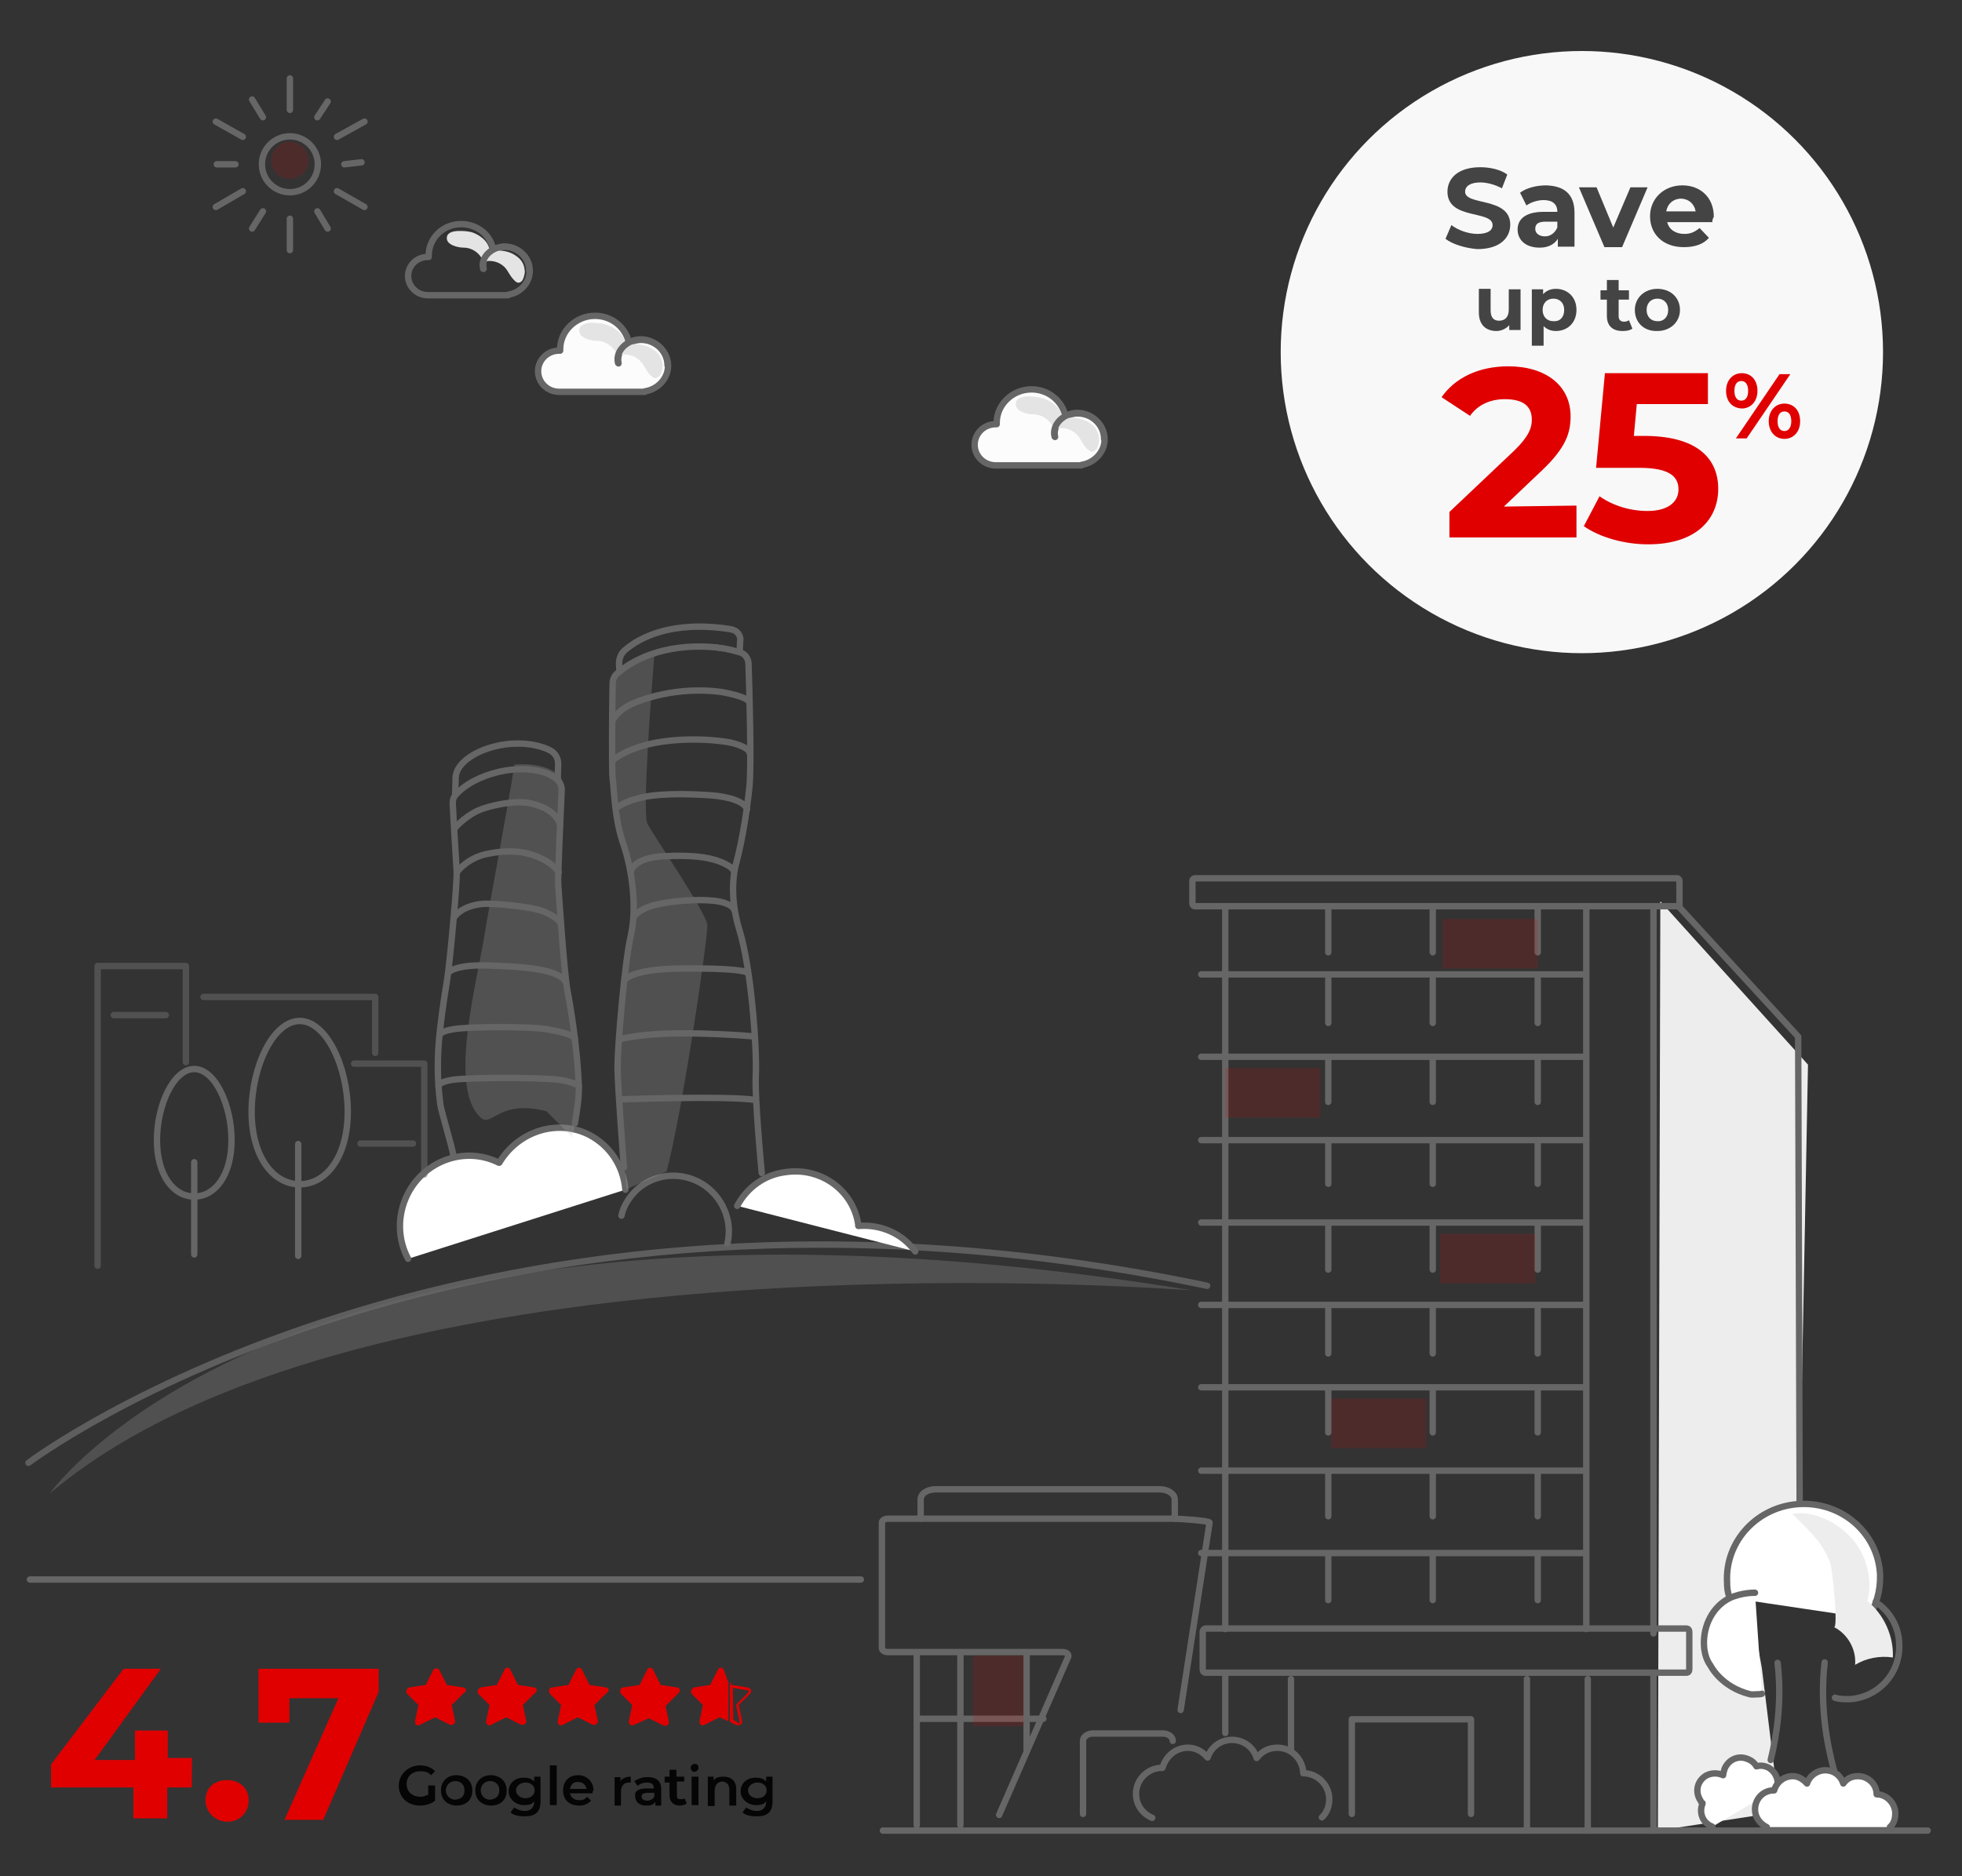 <?xml version="1.0" encoding="utf-8"?>
<!-- Generator: Adobe Illustrator 27.8.0, SVG Export Plug-In . SVG Version: 6.00 Build 0)  -->
<svg version="1.1" id="Layer_1" xmlns="http://www.w3.org/2000/svg" xmlns:xlink="http://www.w3.org/1999/xlink" x="0px" y="0px"
	 viewBox="0 0 400 382.6" style="enable-background:new 0 0 400 382.6;" xml:space="preserve">
<rect x="0" y="0" width="400" height="382.6" fill="#333333" stroke="none"/>
<style type="text/css">
	.st0{fill:#FCFCFC;stroke:#666666;stroke-width:1.3;stroke-linecap:round;stroke-linejoin:round;stroke-miterlimit:10;}
	.st1{fill:#E4E4E4;}
	.st2{fill:none;stroke:#666666;stroke-width:1.3;stroke-linecap:round;stroke-linejoin:round;stroke-miterlimit:10;}
	.st3{opacity:0.16;fill:#DF0000;enable-background:new    ;}
	.st4{fill:#E00000;}
	.st5{fill:#050505;}
	.st6{fill:#F8F8F8;}
	.st7{fill:#444444;}
	.st8{fill:#EDEDED;}
	.st9{opacity:0.16;fill-rule:evenodd;clip-rule:evenodd;fill:#DF0000;enable-background:new    ;}
	.st10{fill:#FFFFFF;stroke:#666666;stroke-width:1.3;stroke-linecap:round;stroke-linejoin:round;stroke-miterlimit:10;}
	.st11{opacity:0.25;fill:#ABABAB;enable-background:new    ;}
	
		.st12{opacity:0.84;fill:none;stroke:#666666;stroke-width:1.3;stroke-linecap:round;stroke-linejoin:round;stroke-miterlimit:10;enable-background:new    ;}
	.st13{opacity:0.25;enable-background:new    ;}
	.st14{fill:#ABABAB;}
	.st15{opacity:0.6;}
	
		.st16{opacity:0.6;fill:none;stroke:#666666;stroke-width:1.3;stroke-linecap:round;stroke-linejoin:round;stroke-miterlimit:10;enable-background:new    ;}
</style>
<path class="st0" d="M128.2,69.8c-0.7-3.1-3.5-5.4-6.9-5.4c-3.9,0-7.1,3.1-7.1,6.8c0,0.1,0,0.2,0,0.3c-0.1,0-0.1,0-0.2,0
	c-2.4,0-4.3,1.9-4.3,4.2c0,2.3,1.9,4.2,4.3,4.2c0.1,0,0.1,0,0.2,0h17.3v-0.1c2.6-0.4,4.7-2.6,4.7-5.2c0-2.9-2.5-5.3-5.5-5.3
	c-2.5,0-5.2,2.2-4.6,4.8"/>
<path class="st1" d="M124.1,66.4c1.5,0.6,2.9,1.7,3.3,3.2c0.1,0.2,0.1,0.4,0.3,0.5s0.4,0.1,0.6,0.1c1.7-0.1,3.4,0.1,4.8,1
	c1.3,0.8,1.9,1.9,2,3.5c0,0.5-0.3,1.7-0.7,2c-0.7,0.7-1.1,0.5-1.9-0.3c-0.8-0.8-1.1-1.8-1.8-2.6c-1.1-1.3-3.1-1.9-4.8-1.2
	c-0.6-1.8-2.4-3.1-4.2-3.1c-1.1,0-3.8-0.5-3.6-2.3c0.1-1,1.4-1.4,2.7-1.4C121.8,65.9,122.9,65.9,124.1,66.4z"/>
<path class="st2" d="M136.1,74.5c0-2.9-2.5-5.3-5.5-5.3c-2.5,0-5.2,2.2-4.6,4.8"/>
<path class="st2" d="M100.5,50.7c-0.6-2.9-3.3-5-6.5-5c-3.7,0-6.6,2.9-6.6,6.4c0,0.1,0,0.2,0,0.3c-0.1,0-0.1,0-0.2,0
	c-2.2,0-4,1.7-4,3.9c0,2.1,1.8,3.9,4,3.9c0.1,0,0.1,0,0.2,0h16.2v-0.1c2.5-0.4,4.4-2.4,4.4-4.9c0-2.7-2.3-4.9-5.1-4.9
	c-2.3,0-4.9,2-4.3,4.5"/>
<path class="st1" d="M96.6,47.5c1.4,0.6,2.7,1.6,3.1,3c0.1,0.2,0.1,0.4,0.3,0.5c0.2,0.1,0.4,0.1,0.6,0.1c1.6-0.1,3.2,0.1,4.5,1
	c1.2,0.8,1.8,1.7,1.9,3.3c0,0.5-0.3,1.6-0.6,1.9c-0.6,0.6-1.1,0.4-1.7-0.3c-0.7-0.7-1.1-1.7-1.7-2.4c-1.1-1.2-2.9-1.7-4.5-1.2
	c-0.5-1.7-2.2-2.9-4-2.9c-1,0-3.6-0.5-3.4-2.1c0.1-1,1.3-1.3,2.5-1.3C94.5,47.1,95.5,47.1,96.6,47.5z"/>
<path class="st2" d="M107.9,55.2c0-2.7-2.3-4.9-5.1-4.9c-2.3,0-4.9,2-4.3,4.5"/>
<g>
	<circle class="st2" cx="59.1" cy="33.5" r="5.7"/>
	<line class="st2" x1="59.1" y1="16" x2="59.1" y2="22.4"/>
	<line class="st2" x1="51.4" y1="20.3" x2="53.6" y2="23.9"/>
	<line class="st2" x1="44" y1="24.8" x2="49.5" y2="27.9"/>
	<line class="st2" x1="44.2" y1="33.5" x2="48" y2="33.5"/>
	<line class="st2" x1="44" y1="42.2" x2="49.5" y2="39"/>
	<line class="st2" x1="51.4" y1="46.6" x2="53.6" y2="43.1"/>
	<line class="st2" x1="59.1" y1="51" x2="59.1" y2="44.6"/>
	<line class="st2" x1="66.8" y1="46.6" x2="64.7" y2="43.1"/>
	<line class="st2" x1="74.3" y1="42.2" x2="68.7" y2="39"/>
	<line class="st2" x1="73.7" y1="33.1" x2="70.2" y2="33.5"/>
	<line class="st2" x1="74.3" y1="24.8" x2="68.7" y2="27.9"/>
	<line class="st2" x1="66.8" y1="20.7" x2="64.7" y2="23.9"/>
</g>
<circle class="st3" cx="59.1" cy="32.7" r="3.8"/>
<path class="st0" d="M217.2,84.8c-0.7-3.1-3.5-5.4-6.9-5.4c-3.9,0-7.1,3.1-7.1,6.8c0,0.1,0,0.2,0,0.3c-0.1,0-0.1,0-0.2,0
	c-2.4,0-4.3,1.9-4.3,4.2s1.9,4.2,4.3,4.2c0.1,0,0.1,0,0.2,0h17.3v-0.1c2.6-0.4,4.7-2.6,4.7-5.2c0-2.9-2.5-5.3-5.5-5.3
	c-2.5,0-5.2,2.2-4.6,4.8"/>
<path class="st1" d="M213.1,81.4c1.5,0.6,2.9,1.7,3.3,3.2c0.1,0.2,0.1,0.4,0.3,0.5s0.4,0.1,0.6,0.1c1.7-0.1,3.4,0.1,4.8,1
	c1.3,0.8,1.9,1.9,2,3.5c0,0.5-0.3,1.7-0.7,2c-0.7,0.7-1.1,0.5-1.9-0.3c-0.8-0.8-1.1-1.8-1.8-2.6c-1.1-1.3-3.1-1.9-4.8-1.2
	c-0.6-1.8-2.4-3.1-4.2-3.1c-1.1,0-3.8-0.5-3.6-2.3c0.1-1,1.4-1.4,2.7-1.4C210.8,80.9,211.9,80.9,213.1,81.4z"/>
<path class="st2" d="M225.1,89.5c0-2.9-2.5-5.3-5.5-5.3c-2.5,0-5.2,2.2-4.6,4.8"/>
<line class="st2" x1="6.1" y1="322.1" x2="175.5" y2="322.1"/>
<g>
	<path class="st4" d="M94.4,344.1l-3.3-0.5l-1.5-3c-0.2-0.5-1.1-0.5-1.3,0l-1.5,3l-3.3,0.5c-0.7,0.2-0.8,0.8-0.5,1.3l2.3,2.3
		l-0.7,3.3c0,0.7,0.5,1.1,1.1,0.7l3-1.5l3,1.5c0.5,0.2,1.1-0.2,1.1-0.7l-0.7-3.3l2.3-2.3C95.3,344.9,95.1,344.2,94.4,344.1z"/>
	<path class="st4" d="M108.9,344.1l-3.3-0.5l-1.5-3c-0.2-0.7-1.1-0.7-1.3,0l-1.5,3l-3.3,0.5c-0.5,0.2-0.8,0.8-0.5,1.3l2.3,2.3
		l-0.7,3.3c0,0.7,0.5,1.1,1.1,0.7l3-1.5l3,1.5c0.5,0.2,1.1-0.2,1.1-0.7l-0.7-3.3l2.3-2.3C109.7,344.9,109.5,344.2,108.9,344.1z"/>
	<path class="st4" d="M123.5,344.1l-3.3-0.5l-1.5-3c-0.2-0.7-1.1-0.7-1.3,0l-1.5,3l-3.3,0.5c-0.7,0-0.8,0.8-0.5,1.3l2.3,2.3
		l-0.7,3.3c0,0.7,0.5,1.1,1.1,0.7l3-1.5l3,1.5c0.5,0.2,1.1-0.2,1.1-0.7l-0.7-3.3l2.3-2.3C124.4,344.9,124.2,344.2,123.5,344.1z"/>
	<path class="st4" d="M138,344.1l-3.3-0.5l-1.5-3c-0.2-0.7-1.1-0.7-1.3,0l-1.5,3l-3.3,0.5c-0.7,0-0.8,0.8-0.5,1.3l2.3,2.3l-0.7,3.3
		c0,0.7,0.5,1.1,1.1,0.7l3-1.3l3,1.5c0.5,0.2,1.1-0.2,1.1-0.7l-0.7-3.3l2.3-2.3C138.9,344.9,138.7,344.2,138,344.1z"/>
	<path class="st4" d="M147.6,340.6c-0.2-0.7-1.1-0.7-1.3,0l-1.5,3l-3.3,0.5c-0.5,0.2-0.8,0.8-0.5,1.3l2.3,2.3l-0.7,3.3
		c0,0.7,0.5,1.1,1.1,0.7l3-1.5l1.8,0.8v-7.9L147.6,340.6z"/>
	<g>
		<path class="st4" d="M149.4,344.2l3,0.5c0.2,0,0.2,0,0.2,0.2v0.2l-2.3,2.3c-0.2,0.2-0.2,0.2-0.2,0.5l0.7,3.3v0.2l0,0
			c0,0,0,0-0.2,0l-1.1-0.7L149.4,344.2 M148.8,342.9v8.2l1.3,0.7c0.2,0,0.2,0,0.5,0c0.5,0,0.8-0.5,0.7-0.8l-0.7-3.3l2.3-2.3
			c0.5-0.5,0.2-1.1-0.5-1.3l-3.3-0.5L148.8,342.9L148.8,342.9z"/>
	</g>
</g>
<g>
	<path class="st4" d="M39.1,364.5h-5v6.3h-6.9v-6.3H10.4v-4.7l14.8-19.5h7.6l-13.5,18.6h8.2v-6h6.7v5.6h5
		C39.1,358.6,39.1,364.5,39.1,364.5z"/>
	<path class="st4" d="M41.9,367.1c0-2.6,1.9-4.1,4.4-4.1s4.4,1.6,4.4,4.1c0,2.6-1.9,4.4-4.4,4.4C43.8,371.4,41.9,369.5,41.9,367.1z"
		/>
	<path class="st4" d="M77.2,340.3v4.7l-11.3,26.1H58l11-24.8H59v5h-6.3v-11L77.2,340.3L77.2,340.3z"/>
</g>
<g>
	<path class="st5" d="M87.3,364.1h1.4v3.1c-0.8,0.7-2.1,1-3.1,1c-2.4,0-4.3-1.6-4.3-4.1c0-2.2,1.9-4.1,4.3-4.1
		c1.2,0,2.4,0.4,3.1,1.2l-0.8,0.8c-0.7-0.7-1.2-0.8-2.2-0.8c-1.6,0-2.8,1-2.8,2.6s1.2,2.6,2.8,2.6c0.7,0,1-0.2,1.6-0.4V364.1
		L87.3,364.1L87.3,364.1L87.3,364.1z"/>
	<path class="st5" d="M89.9,365.1c0-1.9,1.4-3.1,3.1-3.1c1.9,0,3.3,1.2,3.3,3.1s-1.2,3.1-3.3,3.1C91.1,368.1,89.9,366.9,89.9,365.1z
		 M94.7,365.1c0-1.2-0.8-1.9-1.9-1.9c-1,0-1.9,0.8-1.9,1.9c0,1,0.8,1.9,1.9,1.9C93.9,366.9,94.7,366.4,94.7,365.1z"/>
	<path class="st5" d="M96.9,365.1c0-1.9,1.4-3.1,3.1-3.1c1.9,0,3.3,1.2,3.3,3.1s-1.2,3.1-3.3,3.1C98.1,368.1,96.9,366.9,96.9,365.1z
		 M101.8,365.1c0-1.2-0.8-1.9-1.9-1.9c-1,0-1.9,0.8-1.9,1.9c0,1,0.8,1.9,1.9,1.9C100.9,366.9,101.8,366.4,101.8,365.1z"/>
	<path class="st5" d="M110.2,362.3v5c0,2.2-1,3.1-3.3,3.1c-1,0-2.2-0.2-2.8-0.8l0.7-1c0.7,0.4,1.4,0.7,2.2,0.7
		c1.2,0,1.9-0.7,1.9-1.9v-0.1c-0.4,0.7-1.2,0.8-2.1,0.8c-1.6,0-3.1-1.2-3.1-2.8s1.2-2.8,3.1-2.8c0.8,0,1.6,0.2,2.1,0.8v-1
		L110.2,362.3L110.2,362.3z M109,365.1c0-1-0.8-1.6-1.9-1.6c-1,0-1.9,0.7-1.9,1.6c0,0.8,0.8,1.6,1.9,1.6S109,366,109,365.1z"/>
	<path class="st5" d="M112.1,360h1.4v8.1h-1.4V360z"/>
	<path class="st5" d="M120.8,365.7h-4.6c0.2,0.8,0.8,1.4,1.9,1.4c0.7,0,1.2-0.2,1.6-0.7l0.8,0.8c-0.7,0.7-1.4,1-2.4,1
		c-2.1,0-3.3-1.2-3.3-3.1s1.2-3.1,3.1-3.1c1.6,0,3.1,1.2,3.1,3.1C120.8,365.3,120.8,365.5,120.8,365.7z M116.2,364.8h3.4
		c-0.2-0.8-0.8-1.4-1.6-1.4C116.9,363.3,116.4,363.9,116.2,364.8z"/>
	<path class="st5" d="M128.6,362.3v1.2c-0.2,0-0.2,0-0.4,0c-1,0-1.6,0.7-1.6,1.9v2.8h-1.3v-5.8h1.2v0.8
		C126.9,362.6,127.7,362.3,128.6,362.3z"/>
	<path class="st5" d="M134.8,364.8v3.4h-1.2v-0.8c-0.4,0.7-1,0.8-1.9,0.8c-1.4,0-2.2-0.8-2.2-1.9c-0.2-0.8,0.4-1.6,2.2-1.6h1.6l0,0
		c0-0.8-0.4-1.2-1.4-1.2c-0.7,0-1.4,0.2-1.9,0.7l-0.7-1c0.7-0.4,1.6-0.8,2.4-0.8C133.7,362.3,134.8,363.1,134.8,364.8z M133.4,366.4
		v-0.8H132c-1,0-1.2,0.4-1.2,0.8s0.4,0.8,1.2,0.8C132.5,367.2,133.1,366.9,133.4,366.4z"/>
	<path class="st5" d="M140,367.8c-0.4,0.2-0.8,0.4-1.4,0.4c-1.2,0-2.1-0.7-2.1-2.1v-2.6h-1v-1.2h1v-1.4h1.4v1.4h1.6v1H138v2.8
		c0,0.7,0.2,0.8,0.8,0.8c0.2,0,0.7,0,0.8-0.2L140,367.8z"/>
	<path class="st5" d="M140.8,360.5c0-0.4,0.4-0.8,0.8-0.8c0.7,0,0.8,0.4,0.8,0.8s-0.4,0.8-0.8,0.8
		C141.2,361.4,140.8,360.9,140.8,360.5z M141,362.3h1.4v5.8H141V362.3z"/>
	<path class="st5" d="M150.1,364.8v3.4h-1.4v-3.3c0-1-0.7-1.6-1.4-1.6c-1,0-1.6,0.7-1.6,1.9v3.1h-1.4v-6h1.2v0.8
		c0.4-0.7,1.2-0.8,2.1-0.8C148.9,362.3,150.1,363.1,150.1,364.8z"/>
	<path class="st5" d="M157.5,362.3v5c0,2.2-1,3.1-3.3,3.1c-1,0-2.2-0.2-2.8-0.8l0.7-1c0.7,0.4,1.4,0.7,2.2,0.7
		c1.2,0,1.9-0.7,1.9-1.9v-0.1c-0.4,0.7-1.2,0.8-2.1,0.8c-1.6,0-3.1-1.2-3.1-2.8s1.2-2.8,3.1-2.8c0.8,0,1.6,0.2,2.1,0.8v-1
		L157.5,362.3L157.5,362.3z M156.3,365.1c0-1-0.8-1.6-1.9-1.6c-1,0-1.9,0.7-1.9,1.6s0.8,1.6,1.9,1.6
		C155.6,366.7,156.3,366,156.3,365.1z"/>
</g>
<circle class="st6" cx="322.5" cy="71.8" r="61.4"/>
<g>
	<g>
		<path class="st7" d="M294.7,48.7l1.2-2.8c1.3,1,3.4,1.8,5.3,1.8c2.1,0,3.1-0.7,3.1-1.8c0-3.1-9.2-1-9.2-6.8c0-2.7,2.1-5,6.7-5
			c2,0,4.2,0.5,5.5,1.5l-1.1,2.8c-1.5-0.8-3.1-1.2-4.4-1.2c-2.1,0-3.1,0.8-3.1,1.9c0,2.9,9.2,1,9.2,6.7c0,2.7-2.1,5-6.7,5
			C298.7,50.6,296.1,49.8,294.7,48.7z"/>
		<path class="st7" d="M321,43.4v6.9h-3.4v-1.6c-0.7,1.1-1.9,1.8-3.7,1.8c-2.9,0-4.5-1.6-4.5-3.7c0-2.1,1.6-3.6,5.3-3.6h2.8
			c0-1.6-1-2.4-2.8-2.4c-1.3,0-2.7,0.5-3.5,1.1l-1.3-2.6c1.3-1,3.4-1.5,5.3-1.5C318.9,37.9,321,39.6,321,43.4z M317.5,46.4v-1.2
			h-2.4c-1.8,0-2.1,0.7-2.1,1.5s0.7,1.5,2,1.5C316.1,48.2,317,47.5,317.5,46.4z"/>
		<path class="st7" d="M335.9,38.2l-5.2,12.2h-3.6l-5.2-12.2h3.6l3.4,8.2l3.5-8.2H335.9z"/>
		<path class="st7" d="M349.1,45.3h-9.2c0.4,1.6,1.8,2.4,3.5,2.4c1.3,0,2.1-0.4,3.1-1.2l1.9,2c-1.1,1.3-2.9,1.9-5.1,1.9
			c-4.3,0-6.9-2.7-6.9-6.3s2.8-6.3,6.6-6.3c3.6,0,6.4,2.4,6.4,6.4C349.2,44.6,349.1,44.8,349.1,45.3z M339.7,43.1h6
			c-0.3-1.6-1.5-2.6-3.1-2.6C341.1,40.6,340,41.5,339.7,43.1z"/>
	</g>
	<g>
		<path class="st7" d="M310,59v8.3h-2.3v-1c-0.6,0.7-1.6,1.2-2.6,1.2c-2.1,0-3.6-1.2-3.6-3.8v-4.8h2.4v4.4c0,1.4,0.6,2.1,1.7,2.1
			c1.2,0,2-0.7,2-2.3V59H310L310,59z"/>
		<path class="st7" d="M321.4,63.2c0,2.6-1.8,4.3-4.2,4.3c-1.1,0-1.9-0.4-2.5-1v4h-2.4V59h2.3v1c0.6-0.7,1.5-1.1,2.6-1.1
			C319.6,58.9,321.4,60.6,321.4,63.2z M318.9,63.2c0-1.4-0.9-2.3-2.2-2.3s-2.2,0.9-2.2,2.3s0.9,2.3,2.2,2.3
			C318,65.6,318.9,64.7,318.9,63.2z"/>
		<path class="st7" d="M332.8,67c-0.5,0.4-1.3,0.5-2,0.5c-2,0-3.2-1-3.2-3.1v-3.3h-1.3v-1.9h1.3v-2.1h2.4v2.1h2.1v1.9H330v3.4
			c0,0.7,0.4,1.1,1.1,1.1c0.4,0,0.7-0.1,1-0.3L332.8,67z"/>
		<path class="st7" d="M333.3,63.2c0-2.5,2-4.3,4.6-4.3c2.7,0,4.6,1.8,4.6,4.3c0,2.5-2,4.3-4.6,4.3
			C335.2,67.6,333.3,65.8,333.3,63.2z M340.1,63.2c0-1.4-0.9-2.3-2.2-2.3s-2.2,0.9-2.2,2.3s0.9,2.3,2.2,2.3
			C339.1,65.6,340.1,64.7,340.1,63.2z"/>
	</g>
	<g>
		<path class="st4" d="M321.4,103.1v6.5h-25.9v-5.2l13.2-12.5c3-2.9,3.6-4.7,3.6-6.3c0-2.8-1.8-4.2-5.5-4.2c-2.9,0-5.5,1.1-7.1,3.4
			l-5.8-3.8c2.7-3.9,7.5-6.3,13.6-6.3c7.6,0,12.7,3.9,12.7,10.2c0,3.3-0.9,6.3-5.7,10.9l-7.9,7.5L321.4,103.1L321.4,103.1z"/>
		<path class="st4" d="M350.3,99.7c0,6.1-4.4,11.3-14.3,11.3c-4.8,0-9.8-1.4-13.1-3.7l3.2-6.1c2.7,1.9,6.2,3,9.8,3
			c4.1,0,6.3-1.8,6.3-4.4s-1.8-4.4-8-4.4h-8.8l1.8-19.3h21v6.3h-14.5l-0.6,6.5h2.8C346.3,89.1,350.3,93.7,350.3,99.7z"/>
		<path class="st4" d="M351.9,79.7c0-2.2,1.4-3.6,3.2-3.6c1.9,0,3.2,1.4,3.2,3.6s-1.4,3.6-3.2,3.6C353.1,83.2,351.9,81.8,351.9,79.7
			z M356.4,79.7c0-1.4-0.6-2-1.4-2s-1.4,0.6-1.4,2s0.6,2,1.4,2S356.4,81.1,356.4,79.7z M362.8,76.3h2.2l-8.9,13.1h-2.2L362.8,76.3z
			 M360.6,85.9c0-2.2,1.4-3.6,3.2-3.6c1.9,0,3.2,1.4,3.2,3.6s-1.4,3.6-3.2,3.6S360.6,88.1,360.6,85.9z M365.2,85.9
			c0-1.4-0.6-2-1.4-2s-1.4,0.6-1.4,2s0.6,2,1.4,2S365.2,87.2,365.2,85.9z"/>
	</g>
</g>
<polygon class="st8" points="366.9,306.5 354.6,314.7 359.2,340.2 362.8,369.5 338,373.3 338.5,183.8 368.6,217.1 "/>
<path class="st2" d="M203.7,370.1l14.1-32.3c0.1-0.5-0.4-0.9-1.1-0.9H181c-0.7,0-1.2-0.4-1.2-0.8v-25.6c0-0.4,0.5-0.8,1.2-0.8h58.5
	c0.7,0,7.1,0.4,7.1,0.8l-5.9,38.2"/>
<line class="st2" x1="186.9" y1="337.1" x2="186.9" y2="372.2"/>
<line class="st2" x1="195.8" y1="337.1" x2="195.8" y2="372.2"/>
<line class="st2" x1="209.3" y1="337.1" x2="209.3" y2="357"/>
<line class="st2" x1="187.3" y1="350.5" x2="212.7" y2="350.5"/>
<path class="st2" d="M220.8,369.9V355c0-0.8,0.9-1.5,2-1.5h14.3c1.1,0,2,0.7,2,1.5"/>
<path class="st2" d="M187.7,309.7v-3.9c0-1.2,1.3-2.1,3.1-2.1h45.6c1.7,0,3.1,0.9,3.1,2.1v3.9"/>
<path class="st2" d="M269.5,370.6c1-0.9,1.5-2.3,1.5-3.7c0-2.9-2.4-5.3-5.3-5.3l0,0c-0.1-2.9-2.4-5.2-5.3-5.2
	c-1.8,0-3.2,0.8-4.2,2.1c-0.6-2.1-2.6-3.7-5-3.7s-4.3,1.5-5,3.6c-1-1.2-2.4-2-4-2c-2.5,0-4.5,1.7-5.2,4.1h-0.1
	c-2.9,0-5.3,2.4-5.3,5.3c0,2.3,1.4,4.1,3.3,4.9"/>
<line class="st2" x1="337.1" y1="341.1" x2="337.1" y2="373.3"/>
<line class="st2" x1="337.1" y1="184.8" x2="337.1" y2="333.1"/>
<line class="st2" x1="249.8" y1="332.2" x2="249.8" y2="184.8"/>
<line class="st2" x1="249.8" y1="353.4" x2="249.8" y2="341.6"/>
<path class="st2" d="M341.9,184.8h-98.3c-0.3,0-0.5-0.3-0.5-0.5v-4.7c0-0.3,0.3-0.5,0.5-0.5h98.3c0.3,0,0.5,0.3,0.5,0.5v4.7
	C342.5,184.6,342.3,184.8,341.9,184.8z"/>
<path class="st2" d="M343.8,341.1h-98c-0.4,0-0.6-0.3-0.6-0.7v-7.6c0-0.4,0.3-0.7,0.6-0.7h98c0.4,0,0.6,0.3,0.6,0.7v7.6
	C344.4,340.8,344.2,341.1,343.8,341.1z"/>
<line class="st2" x1="244.9" y1="198.7" x2="323.4" y2="198.7"/>
<line class="st2" x1="244.9" y1="215.5" x2="323.4" y2="215.5"/>
<line class="st2" x1="244.9" y1="232.5" x2="323.4" y2="232.5"/>
<line class="st2" x1="244.9" y1="249.3" x2="323.4" y2="249.3"/>
<line class="st2" x1="244.9" y1="266.1" x2="323.4" y2="266.1"/>
<line class="st2" x1="244.9" y1="282.9" x2="323.4" y2="282.9"/>
<line class="st2" x1="244.9" y1="299.9" x2="323.4" y2="299.9"/>
<line class="st2" x1="244.9" y1="316.7" x2="323.4" y2="316.7"/>
<line class="st2" x1="323.4" y1="185.2" x2="323.4" y2="332.2"/>
<line class="st2" x1="270.8" y1="185.2" x2="270.8" y2="194.2"/>
<line class="st2" x1="292.1" y1="185.2" x2="292.1" y2="194.2"/>
<line class="st2" x1="313.5" y1="185.2" x2="313.5" y2="194.2"/>
<line class="st2" x1="270.8" y1="199.6" x2="270.8" y2="208.6"/>
<line class="st2" x1="292.1" y1="199.6" x2="292.1" y2="208.6"/>
<line class="st2" x1="313.5" y1="199.6" x2="313.5" y2="208.6"/>
<line class="st2" x1="270.8" y1="215.8" x2="270.8" y2="224.7"/>
<line class="st2" x1="292.1" y1="215.8" x2="292.1" y2="224.7"/>
<line class="st2" x1="313.5" y1="215.8" x2="313.5" y2="224.7"/>
<line class="st2" x1="270.8" y1="232.5" x2="270.8" y2="241.4"/>
<line class="st2" x1="292.1" y1="232.5" x2="292.1" y2="241.4"/>
<line class="st2" x1="313.5" y1="232.5" x2="313.5" y2="241.4"/>
<line class="st2" x1="270.8" y1="250" x2="270.8" y2="258.9"/>
<line class="st2" x1="292.1" y1="250" x2="292.1" y2="258.9"/>
<line class="st2" x1="313.5" y1="250" x2="313.5" y2="258.9"/>
<line class="st2" x1="270.8" y1="267" x2="270.8" y2="276"/>
<line class="st2" x1="292.1" y1="267" x2="292.1" y2="276"/>
<line class="st2" x1="313.5" y1="267" x2="313.5" y2="276"/>
<line class="st2" x1="270.8" y1="283.2" x2="270.8" y2="292.1"/>
<line class="st2" x1="292.1" y1="283.2" x2="292.1" y2="292.1"/>
<line class="st2" x1="313.5" y1="283.2" x2="313.5" y2="292.1"/>
<line class="st2" x1="270.8" y1="300.3" x2="270.8" y2="309.2"/>
<line class="st2" x1="292.1" y1="300.3" x2="292.1" y2="309.2"/>
<line class="st2" x1="313.5" y1="300.3" x2="313.5" y2="309.2"/>
<line class="st2" x1="270.8" y1="317.4" x2="270.8" y2="326.3"/>
<line class="st2" x1="292.1" y1="317.4" x2="292.1" y2="326.3"/>
<line class="st2" x1="313.5" y1="317.4" x2="313.5" y2="326.3"/>
<polyline class="st2" points="275.6,369.9 275.6,350.6 299.9,350.6 299.9,369.9 "/>
<line class="st2" x1="263.2" y1="342.4" x2="263.2" y2="357"/>
<line class="st2" x1="323.7" y1="342.4" x2="323.7" y2="373.3"/>
<line class="st2" x1="311.3" y1="342.4" x2="311.3" y2="373.3"/>
<polyline class="st2" points="342.2,184.8 366.6,211.4 366.9,306.5 "/>
<rect x="293.6" y="251.6" class="st9" width="19.4" height="10.1"/>
<rect x="271.4" y="285.2" class="st9" width="19.4" height="10.1"/>
<rect x="249.8" y="217.8" class="st9" width="19.4" height="10.1"/>
<rect x="294.1" y="187.4" class="st9" width="19.4" height="10.1"/>
<rect x="198.4" y="337.6" class="st9" width="10.3" height="14.4"/>
<path class="st10" d="M362.3,364.7c0.5-1.7-0.4-3.7-2.1-4.4c-0.8-0.3-1.5-0.3-2.1-0.1c-0.4-0.7-1-1.2-1.8-1.5
	c-1.9-0.8-3.9,0.1-4.7,2c-0.1,0.4-0.3,0.9-0.3,1.3c-1.1-0.5-2.4-0.5-3.5,0.1c-1.8,1.1-2.3,3.3-1.1,5.1c0.1,0.3,0.3,0.4,0.4,0.5
	c0,0,0,0,0,0.1c-0.8,1.9,0.1,4,2,4.7"/>
<path class="st2" d="M361,358.9c1.3-5.3,2.3-12.3,1.4-19.8"/>
<path class="st2" d="M373.9,361c-1.5-5.6-2.9-13.3-1.9-22"/>
<path class="st10" d="M352.6,325.8c-0.4-1.2-0.5-2-0.5-3.2c-0.4-8.4,6.3-15.5,14.9-15.9s15.9,6,16.3,14.4c0.1,3.3-0.8,6.4-2.5,8.9"
	/>
<path class="st10" d="M357.8,324.8c0,0-2.6-0.1-5.2,1.1c-3.4,1.7-5.4,5.6-5.2,9.6c0.1,2.7,1.3,4.1,1.3,4.1s2.1,4.4,8.1,5.9
	c0.5,0.1,1,0,1.5,0c0.4,0,0.6,0,0.9-0.1"/>
<path class="st2" d="M374.1,346.2c0.9,0.3,1.9,0.3,2.9,0.3c5.9-0.3,10.5-5.3,10.2-11.3c-0.1-3.6-2-6.7-4.8-8.5"/>
<path class="st8" d="M378.1,314.4c2.6,3.3,3.7,8,2.6,12.1c3.4,2.7,5.4,7.2,5.2,11.5c-2.6-0.4-5.4,0.1-7.7,1.5
	c0.3-3.1-1.5-6.3-4.3-7.7c0.9,0.4-0.3-12-0.8-13.2c-1.6-4.3-4.7-6.8-7.7-9.9C370,307.9,375.3,310.8,378.1,314.4z"/>
<path class="st10" d="M385.3,372.6c0.8-0.7,1.1-1.7,1.1-2.8c0-2.1-1.8-3.9-3.8-3.9l0,0c0-2.1-1.8-3.7-3.8-3.7c-1.3,0-2.3,0.5-3,1.5
	c-0.5-1.6-1.9-2.7-3.7-2.7c-1.6,0-3.2,1.1-3.7,2.7c-0.8-0.9-1.8-1.5-2.9-1.5c-1.8,0-3.3,1.2-3.8,2.9h-0.1c-2.1,0-3.8,1.7-3.8,3.9
	c0,1.6,1,2.9,2.4,3.6"/>
<line class="st2" x1="180" y1="373.3" x2="393" y2="373.3"/>
<path class="st11" d="M236,262.7c-31.8-1.8-168.5-6.8-225.9,41.9c0,0,50-71.2,232.7-41.5"/>
<path class="st12" d="M5.8,298.3c0,0,89.7-67.7,240.3-36.1"/>
<path class="st2" d="M148.3,253.6c1-4.2-0.6-8.8-4.3-11.6c-5-3.7-11.9-2.7-15.5,2.1c-0.9,1.2-1.5,2.4-1.8,3.8"/>
<path class="st10" d="M186.6,255.2c-2.6-3.6-7-5.6-11.6-5.2c0,0-0.1-0.1,0-0.1c-0.9-7-7.5-11.9-14.7-10.9c-4.5,0.5-8.1,3.3-10,6.9"
	/>
<path class="st10" d="M127.5,242.6c-0.4-4.7-3-8.9-7.4-11.2c-6.5-3.3-14.5-0.7-18.3,5.7h-0.1c-6.8-3.4-15.1-0.5-18.6,6.4
	c-2.2,4.4-2,9.3,0.1,13.2"/>
<g class="st13">
	<path class="st14" d="M116.5,231.7C115.3,226,117.2,233.6,116.5,231.7c-0.5-1.2,0,1.9,0.8-2.8c0.4-2.5,1.2-5.1,1.1-7.7
		c-0.3-7.8-1.7-16.4-2.3-19.5c-0.8-3.7-1.8-20.7-2-22.1c-0.1-1.2,0.5-15,0.7-19.3c0-1-0.4-2-1.3-2.6c-1.9-1.4-5-2.1-8.6-1.8
		c-1.2,7.6-5.4,30.3-5.8,32.8c-1.5,10.5-8,33-1.1,39.2c2.3,2.1,3.6-3.8,13.4-1.3L116.5,231.7z"/>
</g>
<path class="st11" d="M144.2,188.6c-0.3-2.7-10.9-18.1-12.2-20.6c-1.1-2.1,0.8-27.1,1.4-34.3c-5.6,1.9-8.2,4.9-8.2,4.9
	s-0.3,18.9,0,20.7s0.3,7.7,2.1,13.2c1.8,5.5,2.9,13.3,1.6,19c-1.3,5.7-2.7,22.8-2.7,26.8s1.5,24.2,1.5,24.2l8.2-3.6
	C139.1,226.9,144.4,190.9,144.2,188.6z"/>
<path class="st2" d="M92.4,235.5c-0.2-1.5-2.4-8.8-2.6-10.1c-0.7-5.1-0.7-10.2-0.1-15.3c0.5-4.6,1.2-8.7,1.5-10.6
	c0.5-3.1,2.1-20.1,1.9-22c-0.1-1.6-0.7-11-0.8-13.8c0-0.6,0.2-1.1,0.5-1.5c1.8-2.1,5-3.9,8.9-4.8c4.7-1.1,9.2-0.5,11.6,1.3
	c0.8,0.6,1.3,1.6,1.2,2.6c-0.2,4.2-0.8,17.8-0.7,19c0.1,1.4,1.2,18.1,1.9,21.8c0.6,3,2,11.5,2.3,19.2c0.1,2.5-0.4,5.3-0.8,7.8"/>
<path class="st2" d="M127.2,238.1c0,0-1.3-16.6-1.3-20.6s1.4-21,2.7-26.7c1.3-5.7,0.3-13.5-1.6-18.9c-1.8-5.4-1.8-11.3-2.1-13.1
	c-0.2-1.5-0.1-15.2,0-19.4c0-0.9,0.4-1.7,1.1-2.2c2.3-2,8.7-6.2,19.8-5.2c0.2,0,0.4,0,0.6,0.1c0.5,0,1.9,0.2,4.4,0.9
	c1.1,0.3,1.8,1.3,1.8,2.4c0.2,5.3,0.6,20.8,0.2,24.9c-0.5,4.9-1.4,10.8-2.7,15.7c0,0-1.8,5.6,0.6,13.5c2.5,7.9,3.6,24.5,3.4,29.4
	c-0.3,4.9,1.2,20.3,1.2,20.3"/>
<path class="st2" d="M93.1,177.9c0,0,2-2.8,5.9-3.7c3.6-0.8,7.4-0.9,10.8,0.6s4.1,3.1,4.1,3.1"/>
<path class="st2" d="M92.5,187.2c0,0,1.3-2.5,6.1-2.9c1.7-0.1,9.8,0.5,12.3,1.6c2,0.9,3.4,1.7,3.5,2.9"/>
<path class="st2" d="M91.4,198.3c0,0,1.4-1.7,8.4-1.4c5.6,0.2,14.1,0.5,15.6,3.4"/>
<path class="st2" d="M89.7,210.9c0,0,0.3-0.6,2.6-1c3.1-0.6,16.1-0.6,19.3,0c3.2,0.6,5.7,1.2,5.6,2.1"/>
<path class="st2" d="M89.4,221.4c0,0,0.2-1.2,5.2-1.4c5.1-0.3,17.9-0.3,20.6,0.4c2.1,0.5,2.4,0.8,2.8,1"/>
<path class="st2" d="M128.6,177.7c0,0,0.5-2.8,6.7-3.1s8.9,0.3,10.6,0.8c1.7,0.5,3.5,1.5,3.7,2.2"/>
<path class="st2" d="M129.2,187c0,0,0.8-1.5,4.1-2.4c3.4-0.9,8.8-1.3,12.4-0.9c1.8,0.2,3.8,0.9,4,1.9"/>
<path class="st2" d="M127.3,199.9c0,0,1.2-2.3,11.5-2.4c10.4-0.1,13.3,0.5,13.6,0.9"/>
<path class="st2" d="M126.3,211.9c0,0,3.8-0.9,9.2-1.1c5.7-0.3,16.5,0.3,18.4,0.6"/>
<path class="st2" d="M126.3,224.2c0,0,21.5-0.8,27.7,0.1"/>
<path class="st2" d="M70.9,226.7c0,9.2-4.4,14.8-9.8,14.8s-9.8-5.6-9.8-14.8c0-9.2,4.4-18.5,9.8-18.5S70.9,217.5,70.9,226.7z"/>
<line class="st2" x1="60.8" y1="233.3" x2="60.8" y2="256.1"/>
<path class="st2" d="M47.2,232.5c0,7.2-3.4,11.5-7.6,11.5s-7.6-4.3-7.6-11.5s3.4-14.5,7.6-14.5S47.2,225.3,47.2,232.5z"/>
<line class="st2" x1="39.6" y1="237" x2="39.6" y2="255.8"/>
<g class="st15">
	<g>
		<polyline class="st2" points="19.9,258.1 19.9,197 37.9,197 37.9,216.6 		"/>
		<polyline class="st2" points="76.5,214.7 76.5,203.3 41.5,203.3 		"/>
		<polyline class="st2" points="72.2,216.9 86.5,216.9 86.5,239.5 		"/>
	</g>
</g>
<path class="st2" d="M92.8,161.8l0.1-3.3c0-0.3,0.1-0.7,0.2-1c0.9-2.6,4.9-5,9.9-5.7c3.7-0.5,7.1,0.1,9.3,1.3c1,0.6,1.5,1.6,1.5,2.7
	l-0.1,3.1"/>
<path class="st2" d="M126.3,136.9l-0.1-1.5c0-1.1,0.4-2.2,1.3-2.9c2.7-2.3,9.2-6.1,21.4-4.2c1,0.2,1.5,0.6,1.8,1.2
	c0.2,0.4,0.3,0.8,0.2,1.2l-0.1,2"/>
<path class="st2" d="M92.7,168.9c0,0,1.6-2,4.5-3.5c2.1-1,7.5-2.3,10.9-1.6c3.1,0.7,5.4,2.1,6.1,4.4"/>
<path class="st2" d="M124.9,146.9c0,0,0.9-1.9,3.6-3.2c2-1,9.5-3.8,18.5-2.6c0,0,5.6,0.9,5.8,2.2"/>
<path class="st2" d="M124.9,155c0,0,2.4-2,7.2-3.2c4.9-1.2,11.5-1.3,16.7-0.4c0,0,3.8,0.8,4,2.1"/>
<path class="st2" d="M125.6,164.8c0,0,1.4-1.2,4.5-2c3.5-1,9.3-1,15.1-0.6c1.2,0.1,2.4,0.3,3.6,0.6c1.5,0.4,3.1,1.1,3.5,2.2"/>
<line class="st16" x1="23.2" y1="207" x2="33.8" y2="207"/>
<line class="st16" x1="73.5" y1="233.2" x2="84.2" y2="233.2"/>
</svg>
